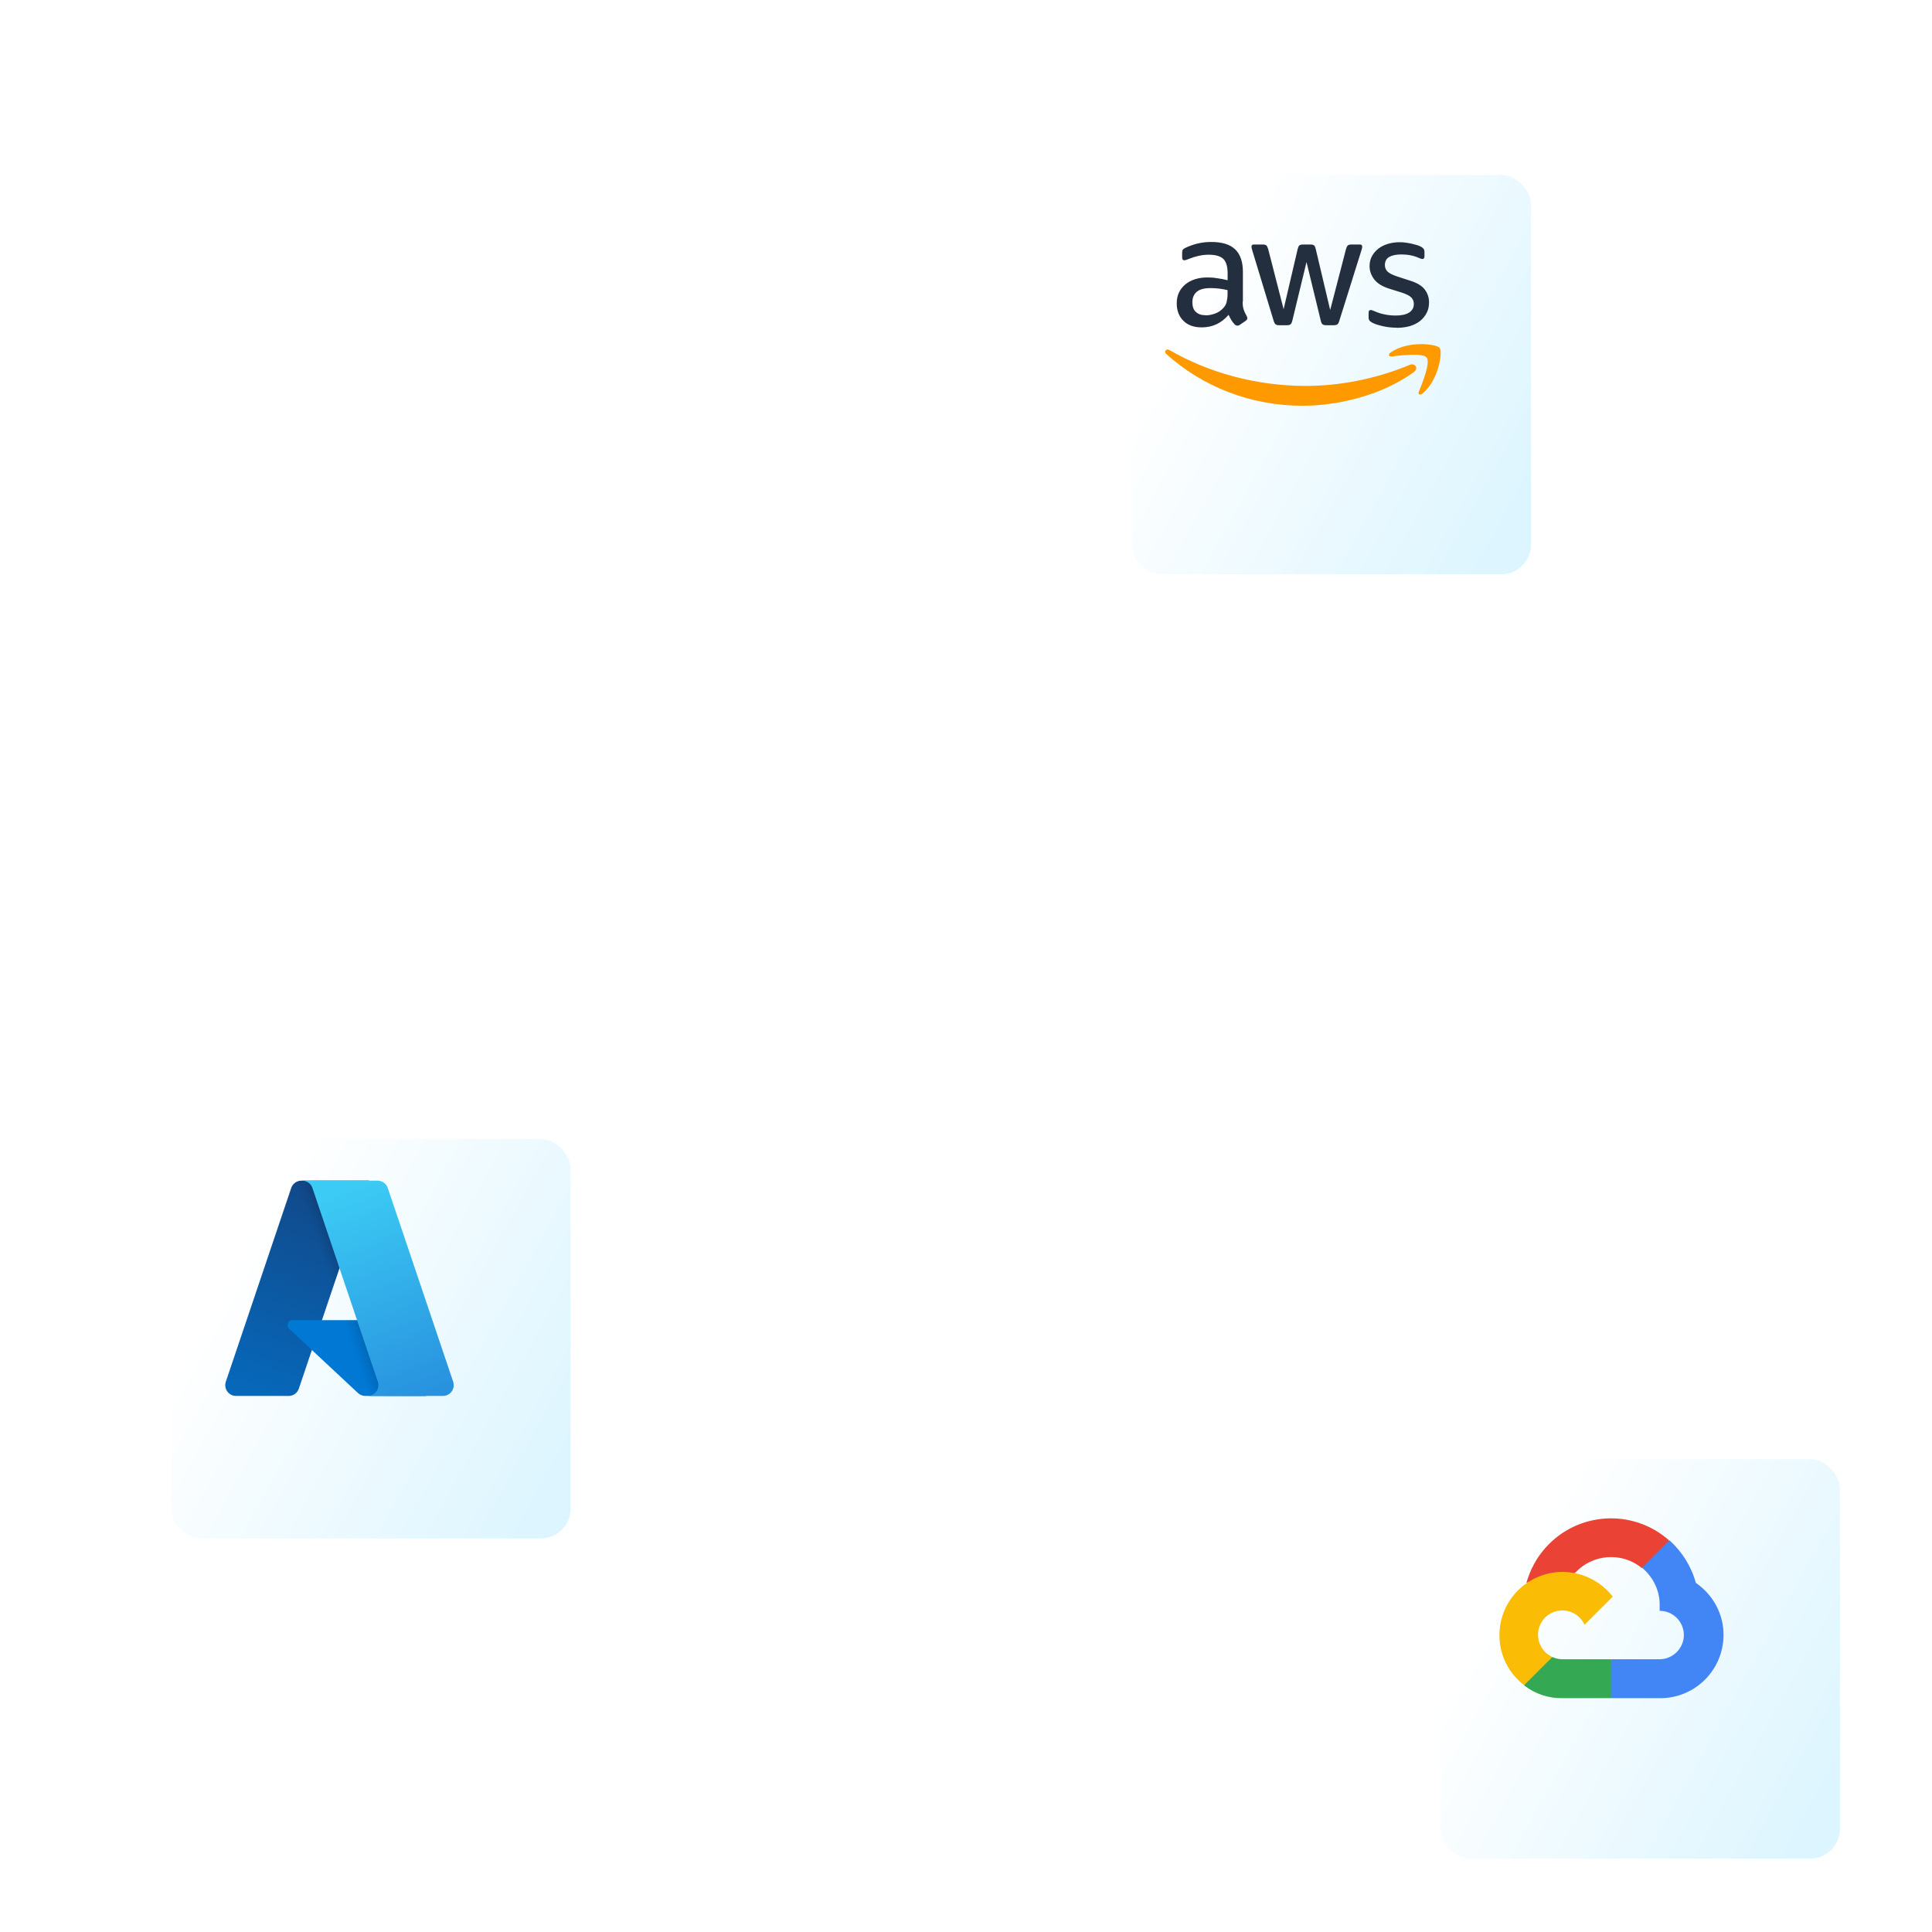 <?xml version="1.0" encoding="UTF-8"?> <svg xmlns="http://www.w3.org/2000/svg" width="519" height="519" viewBox="0 0 519 519" fill="none"><g opacity="0.1"><line x1="1.5" y1="6.18494e-08" x2="1.5" y2="516" stroke="white" stroke-width="3"></line><line x1="88.5" y1="6.18494e-08" x2="88.5" y2="516" stroke="white" stroke-width="3"></line><line x1="262.5" y1="6.18494e-08" x2="262.5" y2="172" stroke="white" stroke-width="3"></line><line x1="262.5" y1="344" x2="262.5" y2="519" stroke="white" stroke-width="3"></line><line x1="433.5" y1="6.18494e-08" x2="433.5" y2="516" stroke="white" stroke-width="3"></line><line x1="516" y1="1.5" x2="-1.23252e-07" y2="1.5" stroke="white" stroke-width="3"></line><line x1="516" y1="87.5" x2="-1.23252e-07" y2="87.5" stroke="white" stroke-width="3"></line><line x1="516" y1="173.5" x2="-1.23699e-07" y2="173.5" stroke="white" stroke-width="3"></line><line x1="172" y1="259.5" y2="259.5" stroke="white" stroke-width="3"></line><line x1="516" y1="259.5" x2="344" y2="259.5" stroke="white" stroke-width="3"></line><line x1="516" y1="345.5" x2="-1.23699e-07" y2="345.5" stroke="white" stroke-width="3"></line><line x1="516" y1="431.5" x2="-1.23252e-07" y2="431.5" stroke="white" stroke-width="3"></line><line x1="173.5" y1="6.18494e-08" x2="173.5" y2="516" stroke="white" stroke-width="3"></line><line x1="516" y1="173.5" x2="-1.23252e-07" y2="173.5" stroke="white" stroke-width="3"></line><line x1="345.5" y1="6.18494e-08" x2="345.5" y2="516" stroke="white" stroke-width="3"></line><line x1="516" y1="345.5" x2="-1.23252e-07" y2="345.5" stroke="white" stroke-width="3"></line><line x1="517.5" y1="6.18494e-08" x2="517.5" y2="516" stroke="white" stroke-width="3"></line><line x1="516" y1="517.5" x2="-1.23252e-07" y2="517.5" stroke="white" stroke-width="3"></line></g><path opacity="0.5" d="M267 87L94 87C90.686 87 88 89.686 88 93L88 273.5" stroke="url(#paint0_linear_1253_227)" stroke-width="3"></path><path opacity="0.5" d="M434 364L434 101" stroke="url(#paint1_linear_1253_227)" stroke-width="3"></path><path opacity="0.5" d="M88 405V425.5C88 428.814 90.686 431.5 94 431.5L349.5 431.5" stroke="url(#paint2_linear_1253_227)" stroke-width="3"></path><path opacity="0.5" d="M173.5 305V179.5C173.5 176.186 176.186 173.5 179.5 173.5H340" stroke="url(#paint3_linear_1253_227)" stroke-width="3"></path><path opacity="0.5" d="M345.5 214L345.5 339.5C345.5 342.814 342.813 345.5 339.5 345.5L179 345.5" stroke="url(#paint4_linear_1253_227)" stroke-width="3"></path><g filter="url(#filter0_d_1253_227)"><rect x="296" y="33" width="107.28" height="107.28" rx="8" fill="url(#paint5_linear_1253_227)"></rect></g><g clip-path="url(#clip0_1253_227)"><path d="M375.208 88.03C373.909 88.03 372.644 87.894 371.397 87.604C370.166 87.315 369.209 87.008 368.543 86.634C368.133 86.396 367.876 86.174 367.791 85.953C367.671 85.715 367.654 85.494 367.654 85.272V84.047C367.654 83.536 367.825 83.281 368.201 83.281C368.338 83.281 368.491 83.315 368.662 83.366C368.799 83.417 369.038 83.502 369.295 83.621C370.132 83.996 371.021 84.285 371.995 84.472C372.969 84.677 373.96 84.762 374.934 84.762C376.49 84.762 377.669 84.506 378.54 83.962C379.378 83.417 379.805 82.651 379.805 81.647C379.805 80.966 379.566 80.387 379.139 79.928C378.711 79.468 377.874 79.043 376.66 78.634L373.089 77.511C371.277 76.932 369.978 76.115 369.141 75.025C368.338 73.936 367.91 72.762 367.91 71.485C367.91 70.447 368.15 69.545 368.577 68.762C369.004 67.996 369.619 67.298 370.337 66.753C371.055 66.209 371.927 65.783 372.901 65.494C373.875 65.204 374.917 65.068 376.011 65.068C376.558 65.068 377.105 65.102 377.686 65.187C378.233 65.272 378.78 65.357 379.275 65.477C379.771 65.596 380.249 65.715 380.694 65.851C381.121 65.987 381.463 66.14 381.736 66.277C382.078 66.481 382.317 66.685 382.454 66.872C382.591 67.077 382.659 67.332 382.659 67.672V68.813C382.659 69.323 382.488 69.579 382.112 69.579C381.907 69.579 381.599 69.494 381.172 69.289C379.771 68.66 378.181 68.353 376.455 68.353C375.037 68.353 373.943 68.591 373.174 69.034C372.405 69.494 372.029 70.209 372.029 71.213C372.029 71.894 372.268 72.472 372.747 72.966C373.242 73.425 374.131 73.885 375.447 74.311L378.933 75.434C380.711 76.013 381.993 76.779 382.745 77.783C383.496 78.787 383.89 79.928 383.89 81.221C383.89 82.277 383.684 83.23 383.257 84.047C382.83 84.881 382.215 85.63 381.48 86.225C380.728 86.821 379.805 87.281 378.745 87.604C377.686 87.894 376.524 88.064 375.259 88.064H375.242L375.208 88.03ZM343.608 87.366C343.181 87.366 342.856 87.281 342.668 87.128C342.463 86.992 342.292 86.651 342.139 86.157L336.396 67.247C336.26 66.77 336.191 66.447 336.191 66.277C336.191 65.868 336.396 65.681 336.789 65.681H339.199C339.66 65.681 339.968 65.766 340.173 65.919C340.344 66.055 340.515 66.396 340.669 66.889L344.822 83.06L348.599 66.889C348.718 66.413 348.855 66.089 349.06 65.919C349.265 65.783 349.59 65.681 350.034 65.681H352.017C352.478 65.681 352.786 65.766 352.991 65.919C353.196 66.055 353.333 66.396 353.452 66.889L357.332 83.281L361.587 66.889C361.724 66.413 361.895 66.089 362.083 65.919C362.254 65.783 362.612 65.681 363.057 65.681H365.33C365.74 65.681 365.928 65.885 365.928 66.277C365.928 66.396 365.894 66.515 365.894 66.651C365.86 66.787 365.808 66.992 365.723 67.247L359.793 86.157C359.656 86.634 359.485 86.957 359.28 87.128C359.075 87.264 358.767 87.366 358.34 87.366H356.238C355.776 87.366 355.469 87.281 355.264 87.111C355.059 86.94 354.922 86.634 354.802 86.14L350.974 70.396L347.163 86.14C347.043 86.617 346.907 86.94 346.702 87.111C346.496 87.281 346.172 87.366 345.727 87.366H343.591H343.608ZM323.818 84.711C324.621 84.711 325.459 84.575 326.347 84.251C327.236 83.962 328.022 83.417 328.689 82.668C329.099 82.209 329.389 81.698 329.526 81.085C329.663 80.506 329.765 79.791 329.765 78.975V77.936C329.048 77.766 328.296 77.63 327.492 77.528C326.723 77.443 325.937 77.391 325.185 77.391C323.545 77.391 322.331 77.698 321.528 78.362C320.725 79.025 320.315 79.962 320.315 81.187C320.315 82.328 320.605 83.196 321.203 83.757C321.87 84.387 322.707 84.677 323.818 84.677V84.711ZM333.816 81C333.816 81.919 333.901 82.634 334.106 83.179C334.277 83.723 334.568 84.302 334.909 84.932C335.029 85.136 335.08 85.306 335.08 85.477C335.08 85.732 334.944 85.953 334.619 86.192L333.03 87.281C332.79 87.417 332.602 87.485 332.397 87.485C332.141 87.485 331.902 87.366 331.679 87.145C331.338 86.804 331.047 86.43 330.791 86.004C330.551 85.596 330.295 85.119 330.039 84.575C328.108 86.838 325.698 87.945 322.81 87.945C320.742 87.945 319.101 87.366 317.922 86.192C316.709 85.017 316.11 83.434 316.11 81.494C316.11 79.4 316.862 77.749 318.349 76.455C319.853 75.196 321.87 74.532 324.365 74.532C325.202 74.532 326.057 74.583 326.963 74.736C327.851 74.855 328.808 75.043 329.782 75.281V73.477C329.782 71.621 329.406 70.328 328.637 69.562C327.868 68.813 326.535 68.421 324.638 68.421C323.767 68.421 322.878 68.54 321.989 68.728C321.101 68.932 320.212 69.204 319.34 69.562C318.93 69.732 318.64 69.851 318.469 69.868C318.298 69.902 318.178 69.919 318.093 69.919C317.751 69.919 317.563 69.664 317.563 69.153V67.945C317.563 67.536 317.614 67.264 317.734 67.094C317.854 66.923 318.076 66.753 318.435 66.583C319.306 66.157 320.332 65.783 321.545 65.46C322.758 65.153 324.023 65 325.373 65C328.313 65 330.449 65.664 331.833 67.008C333.183 68.319 333.884 70.328 333.884 73.017V81H333.816Z" fill="#232F3E"></path><path d="M379.891 99.894C371.79 105.851 360.049 109 349.932 109C335.764 109 322.998 103.792 313.325 95.128C312.573 94.447 313.239 93.528 314.162 94.038C324.587 100.081 337.456 103.672 350.786 103.672C359.776 103.672 369.654 101.817 378.711 98.004C380.061 97.425 381.189 98.923 379.856 99.894H379.891Z" fill="#FF9900"></path><path d="M383.257 96.064C382.215 94.753 376.404 95.434 373.789 95.757C373.02 95.843 372.866 95.162 373.584 94.668C378.216 91.434 385.821 92.387 386.726 93.442C387.615 94.532 386.487 102.106 382.146 105.715C381.48 106.259 380.847 105.97 381.138 105.238C382.112 102.838 384.3 97.425 383.274 96.081L383.257 96.064Z" fill="#FF9900"></path></g><g filter="url(#filter1_d_1253_227)"><rect x="379" y="378" width="107.28" height="107.28" rx="8" fill="url(#paint6_linear_1253_227)"></rect></g><path d="M441.011 421.191H442.821L448.05 415.963L448.318 413.751C438.598 405.17 423.716 406.109 415.136 415.829C412.723 418.51 411.047 421.728 410.041 425.214C410.645 424.945 411.248 424.945 411.851 425.08L422.309 423.337C422.309 423.337 422.845 422.465 423.113 422.532C427.806 417.438 435.649 416.834 441.011 421.191Z" fill="#EA4335"></path><path d="M455.558 425.213C454.351 420.789 451.871 416.834 448.452 413.75L441.079 421.124C444.162 423.672 445.972 427.493 445.838 431.448V432.721C449.458 432.721 452.34 435.671 452.34 439.224C452.34 442.777 449.391 445.726 445.838 445.726H432.833L431.56 447.067V454.91L432.833 456.184H445.905C455.29 456.251 462.932 448.676 462.999 439.291C463.066 433.727 460.251 428.431 455.558 425.213Z" fill="#4285F4"></path><path d="M419.694 456.184H432.766V445.726H419.694C418.756 445.726 417.817 445.525 417.013 445.123L415.203 445.726L409.907 450.955L409.438 452.765C412.388 455.044 416.007 456.251 419.694 456.184Z" fill="#34A853"></path><path d="M419.695 422.264C410.31 422.331 402.735 429.973 402.802 439.358C402.802 444.587 405.282 449.547 409.438 452.698L417.013 445.123C413.728 443.648 412.254 439.76 413.728 436.476C415.203 433.191 419.091 431.716 422.376 433.191C423.851 433.861 424.99 435.001 425.661 436.476L433.236 428.901C430.018 424.744 424.99 422.264 419.695 422.264Z" fill="#FBBC05"></path><g filter="url(#filter2_d_1253_227)"><rect x="38" y="292" width="107.28" height="107.28" rx="8" fill="url(#paint7_linear_1253_227)"></rect></g><g clip-path="url(#clip1_1253_227)"><path d="M80.973 317.164H99.134L80.281 373.031C79.884 374.21 78.781 375 77.535 375H63.401C61.803 375 60.508 373.705 60.508 372.107C60.508 371.795 60.557 371.482 60.66 371.183L78.228 319.133C78.625 317.959 79.728 317.164 80.973 317.164Z" fill="url(#paint8_linear_1253_227)"></path><path d="M107.367 354.634H78.562C77.826 354.634 77.228 355.227 77.228 355.964C77.228 356.335 77.379 356.687 77.652 356.942L96.161 374.214C96.701 374.719 97.411 374.996 98.148 374.996H114.456L107.367 354.629V354.634Z" fill="#0078D4"></path><path d="M80.973 317.164C79.714 317.16 78.603 317.972 78.223 319.173L60.683 371.138C60.143 372.638 60.924 374.295 62.424 374.83C62.741 374.942 63.071 375 63.406 375H77.906C79.004 374.804 79.915 374.031 80.286 372.978L83.781 362.669L96.273 374.321C96.795 374.754 97.451 374.996 98.134 375H114.385L107.26 354.634H86.487L99.201 317.164H80.973Z" fill="url(#paint9_linear_1253_227)"></path><path d="M104.17 319.133C103.773 317.954 102.67 317.164 101.429 317.164H81.187C82.428 317.164 83.531 317.954 83.928 319.133L101.496 371.183C102.005 372.696 101.192 374.339 99.679 374.848C99.38 374.951 99.067 375 98.755 375H118.996C120.594 375 121.889 373.705 121.889 372.107C121.889 371.795 121.835 371.482 121.737 371.183L104.17 319.133Z" fill="url(#paint10_linear_1253_227)"></path></g><path d="M249.684 219V236.957L276.104 256.397C276.345 256.58 276.541 256.821 276.677 257.1C276.812 257.378 276.883 257.687 276.883 258C276.883 258.313 276.812 258.622 276.677 258.9C276.541 259.179 276.345 259.42 276.104 259.603L249.684 279.043V297L300.036 259.949C300.333 259.729 300.577 259.436 300.744 259.096C300.912 258.756 301 258.378 301 257.995C301 257.612 300.912 257.234 300.744 256.894C300.577 256.554 300.333 256.261 300.036 256.041L249.684 219Z" fill="white"></path><path d="M234.289 232.342V245.978L248.753 256.419C249 256.597 249.202 256.833 249.341 257.108C249.48 257.383 249.552 257.689 249.552 258C249.552 258.31 249.48 258.616 249.341 258.892C249.202 259.167 249 259.403 248.753 259.58L234.289 270.021V283.658L267.182 259.932C267.483 259.716 267.729 259.427 267.899 259.091C268.069 258.755 268.158 258.382 268.158 258.002C268.158 257.623 268.069 257.25 267.899 256.913C267.729 256.577 267.483 256.289 267.182 256.072L234.289 232.342Z" fill="white"></path><path d="M223 243.632V252.216L228.906 256.415C229.152 256.596 229.353 256.834 229.491 257.11C229.629 257.385 229.702 257.691 229.702 258C229.702 258.31 229.629 258.615 229.491 258.89C229.353 259.166 229.152 259.404 228.906 259.585L223 263.789V272.368L240.488 259.922C240.792 259.706 241.041 259.419 241.212 259.084C241.384 258.75 241.474 258.378 241.474 258C241.474 257.622 241.384 257.25 241.212 256.916C241.041 256.581 240.792 256.294 240.488 256.079L223 243.632Z" fill="white"></path><defs><filter id="filter0_d_1253_227" x="290" y="33" width="135.28" height="135.28" filterUnits="userSpaceOnUse" color-interpolation-filters="sRGB"><feFlood flood-opacity="0" result="BackgroundImageFix"></feFlood><feColorMatrix in="SourceAlpha" type="matrix" values="0 0 0 0 0 0 0 0 0 0 0 0 0 0 0 0 0 0 127 0" result="hardAlpha"></feColorMatrix><feOffset dx="8" dy="14"></feOffset><feGaussianBlur stdDeviation="7"></feGaussianBlur><feComposite in2="hardAlpha" operator="out"></feComposite><feColorMatrix type="matrix" values="0 0 0 0 0 0 0 0 0 0 0 0 0 0 0 0 0 0 0.15 0"></feColorMatrix><feBlend mode="normal" in2="BackgroundImageFix" result="effect1_dropShadow_1253_227"></feBlend><feBlend mode="normal" in="SourceGraphic" in2="effect1_dropShadow_1253_227" result="shape"></feBlend></filter><filter id="filter1_d_1253_227" x="373" y="378" width="135.28" height="135.28" filterUnits="userSpaceOnUse" color-interpolation-filters="sRGB"><feFlood flood-opacity="0" result="BackgroundImageFix"></feFlood><feColorMatrix in="SourceAlpha" type="matrix" values="0 0 0 0 0 0 0 0 0 0 0 0 0 0 0 0 0 0 127 0" result="hardAlpha"></feColorMatrix><feOffset dx="8" dy="14"></feOffset><feGaussianBlur stdDeviation="7"></feGaussianBlur><feComposite in2="hardAlpha" operator="out"></feComposite><feColorMatrix type="matrix" values="0 0 0 0 0 0 0 0 0 0 0 0 0 0 0 0 0 0 0.15 0"></feColorMatrix><feBlend mode="normal" in2="BackgroundImageFix" result="effect1_dropShadow_1253_227"></feBlend><feBlend mode="normal" in="SourceGraphic" in2="effect1_dropShadow_1253_227" result="shape"></feBlend></filter><filter id="filter2_d_1253_227" x="32" y="292" width="135.28" height="135.28" filterUnits="userSpaceOnUse" color-interpolation-filters="sRGB"><feFlood flood-opacity="0" result="BackgroundImageFix"></feFlood><feColorMatrix in="SourceAlpha" type="matrix" values="0 0 0 0 0 0 0 0 0 0 0 0 0 0 0 0 0 0 127 0" result="hardAlpha"></feColorMatrix><feOffset dx="8" dy="14"></feOffset><feGaussianBlur stdDeviation="7"></feGaussianBlur><feComposite in2="hardAlpha" operator="out"></feComposite><feColorMatrix type="matrix" values="0 0 0 0 0 0 0 0 0 0 0 0 0 0 0 0 0 0 0.15 0"></feColorMatrix><feBlend mode="normal" in2="BackgroundImageFix" result="effect1_dropShadow_1253_227"></feBlend><feBlend mode="normal" in="SourceGraphic" in2="effect1_dropShadow_1253_227" result="shape"></feBlend></filter><linearGradient id="paint0_linear_1253_227" x1="91" y1="90" x2="189" y2="180" gradientUnits="userSpaceOnUse"><stop stop-color="white"></stop><stop offset="1" stop-color="white" stop-opacity="0"></stop></linearGradient><linearGradient id="paint1_linear_1253_227" x1="442.5" y1="356.5" x2="385.534" y2="118.516" gradientUnits="userSpaceOnUse"><stop stop-color="white" stop-opacity="0"></stop><stop offset="0.426" stop-color="white"></stop><stop offset="1" stop-color="white" stop-opacity="0"></stop></linearGradient><linearGradient id="paint2_linear_1253_227" x1="117" y1="432" x2="120" y2="408.5" gradientUnits="userSpaceOnUse"><stop stop-color="white"></stop><stop offset="1" stop-color="white" stop-opacity="0"></stop></linearGradient><linearGradient id="paint3_linear_1253_227" x1="176.5" y1="176.5" x2="236.5" y2="239" gradientUnits="userSpaceOnUse"><stop stop-color="white"></stop><stop offset="1" stop-color="white" stop-opacity="0"></stop></linearGradient><linearGradient id="paint4_linear_1253_227" x1="342.5" y1="342.5" x2="282.5" y2="280" gradientUnits="userSpaceOnUse"><stop stop-color="white"></stop><stop offset="1" stop-color="white" stop-opacity="0"></stop></linearGradient><linearGradient id="paint5_linear_1253_227" x1="397.926" y1="131.686" x2="305.245" y2="80.305" gradientUnits="userSpaceOnUse"><stop stop-color="#DCF5FF"></stop><stop offset="1" stop-color="white"></stop></linearGradient><linearGradient id="paint6_linear_1253_227" x1="480.926" y1="476.686" x2="388.245" y2="425.305" gradientUnits="userSpaceOnUse"><stop stop-color="#DCF5FF"></stop><stop offset="1" stop-color="white"></stop></linearGradient><linearGradient id="paint7_linear_1253_227" x1="139.926" y1="390.686" x2="47.245" y2="339.305" gradientUnits="userSpaceOnUse"><stop stop-color="#DCF5FF"></stop><stop offset="1" stop-color="white"></stop></linearGradient><linearGradient id="paint8_linear_1253_227" x1="88.723" y1="321.57" x2="69.891" y2="377.208" gradientUnits="userSpaceOnUse"><stop stop-color="#114A8B"></stop><stop offset="1" stop-color="#0669BC"></stop></linearGradient><linearGradient id="paint9_linear_1253_227" x1="94.608" y1="347.498" x2="90.249" y2="348.975" gradientUnits="userSpaceOnUse"><stop stop-opacity="0.3"></stop><stop offset="0.07" stop-opacity="0.2"></stop><stop offset="0.32" stop-opacity="0.1"></stop><stop offset="0.62" stop-opacity="0.05"></stop><stop offset="1" stop-opacity="0"></stop></linearGradient><linearGradient id="paint10_linear_1253_227" x1="92.345" y1="319.898" x2="113.022" y2="374.973" gradientUnits="userSpaceOnUse"><stop stop-color="#3CCBF4"></stop><stop offset="1" stop-color="#2892DF"></stop></linearGradient><clipPath id="clip0_1253_227"><rect width="74" height="44" fill="white" transform="translate(313 65)"></rect></clipPath><clipPath id="clip1_1253_227"><rect width="61.381" height="57.836" fill="white" transform="translate(60.508 317.164)"></rect></clipPath></defs></svg> 
